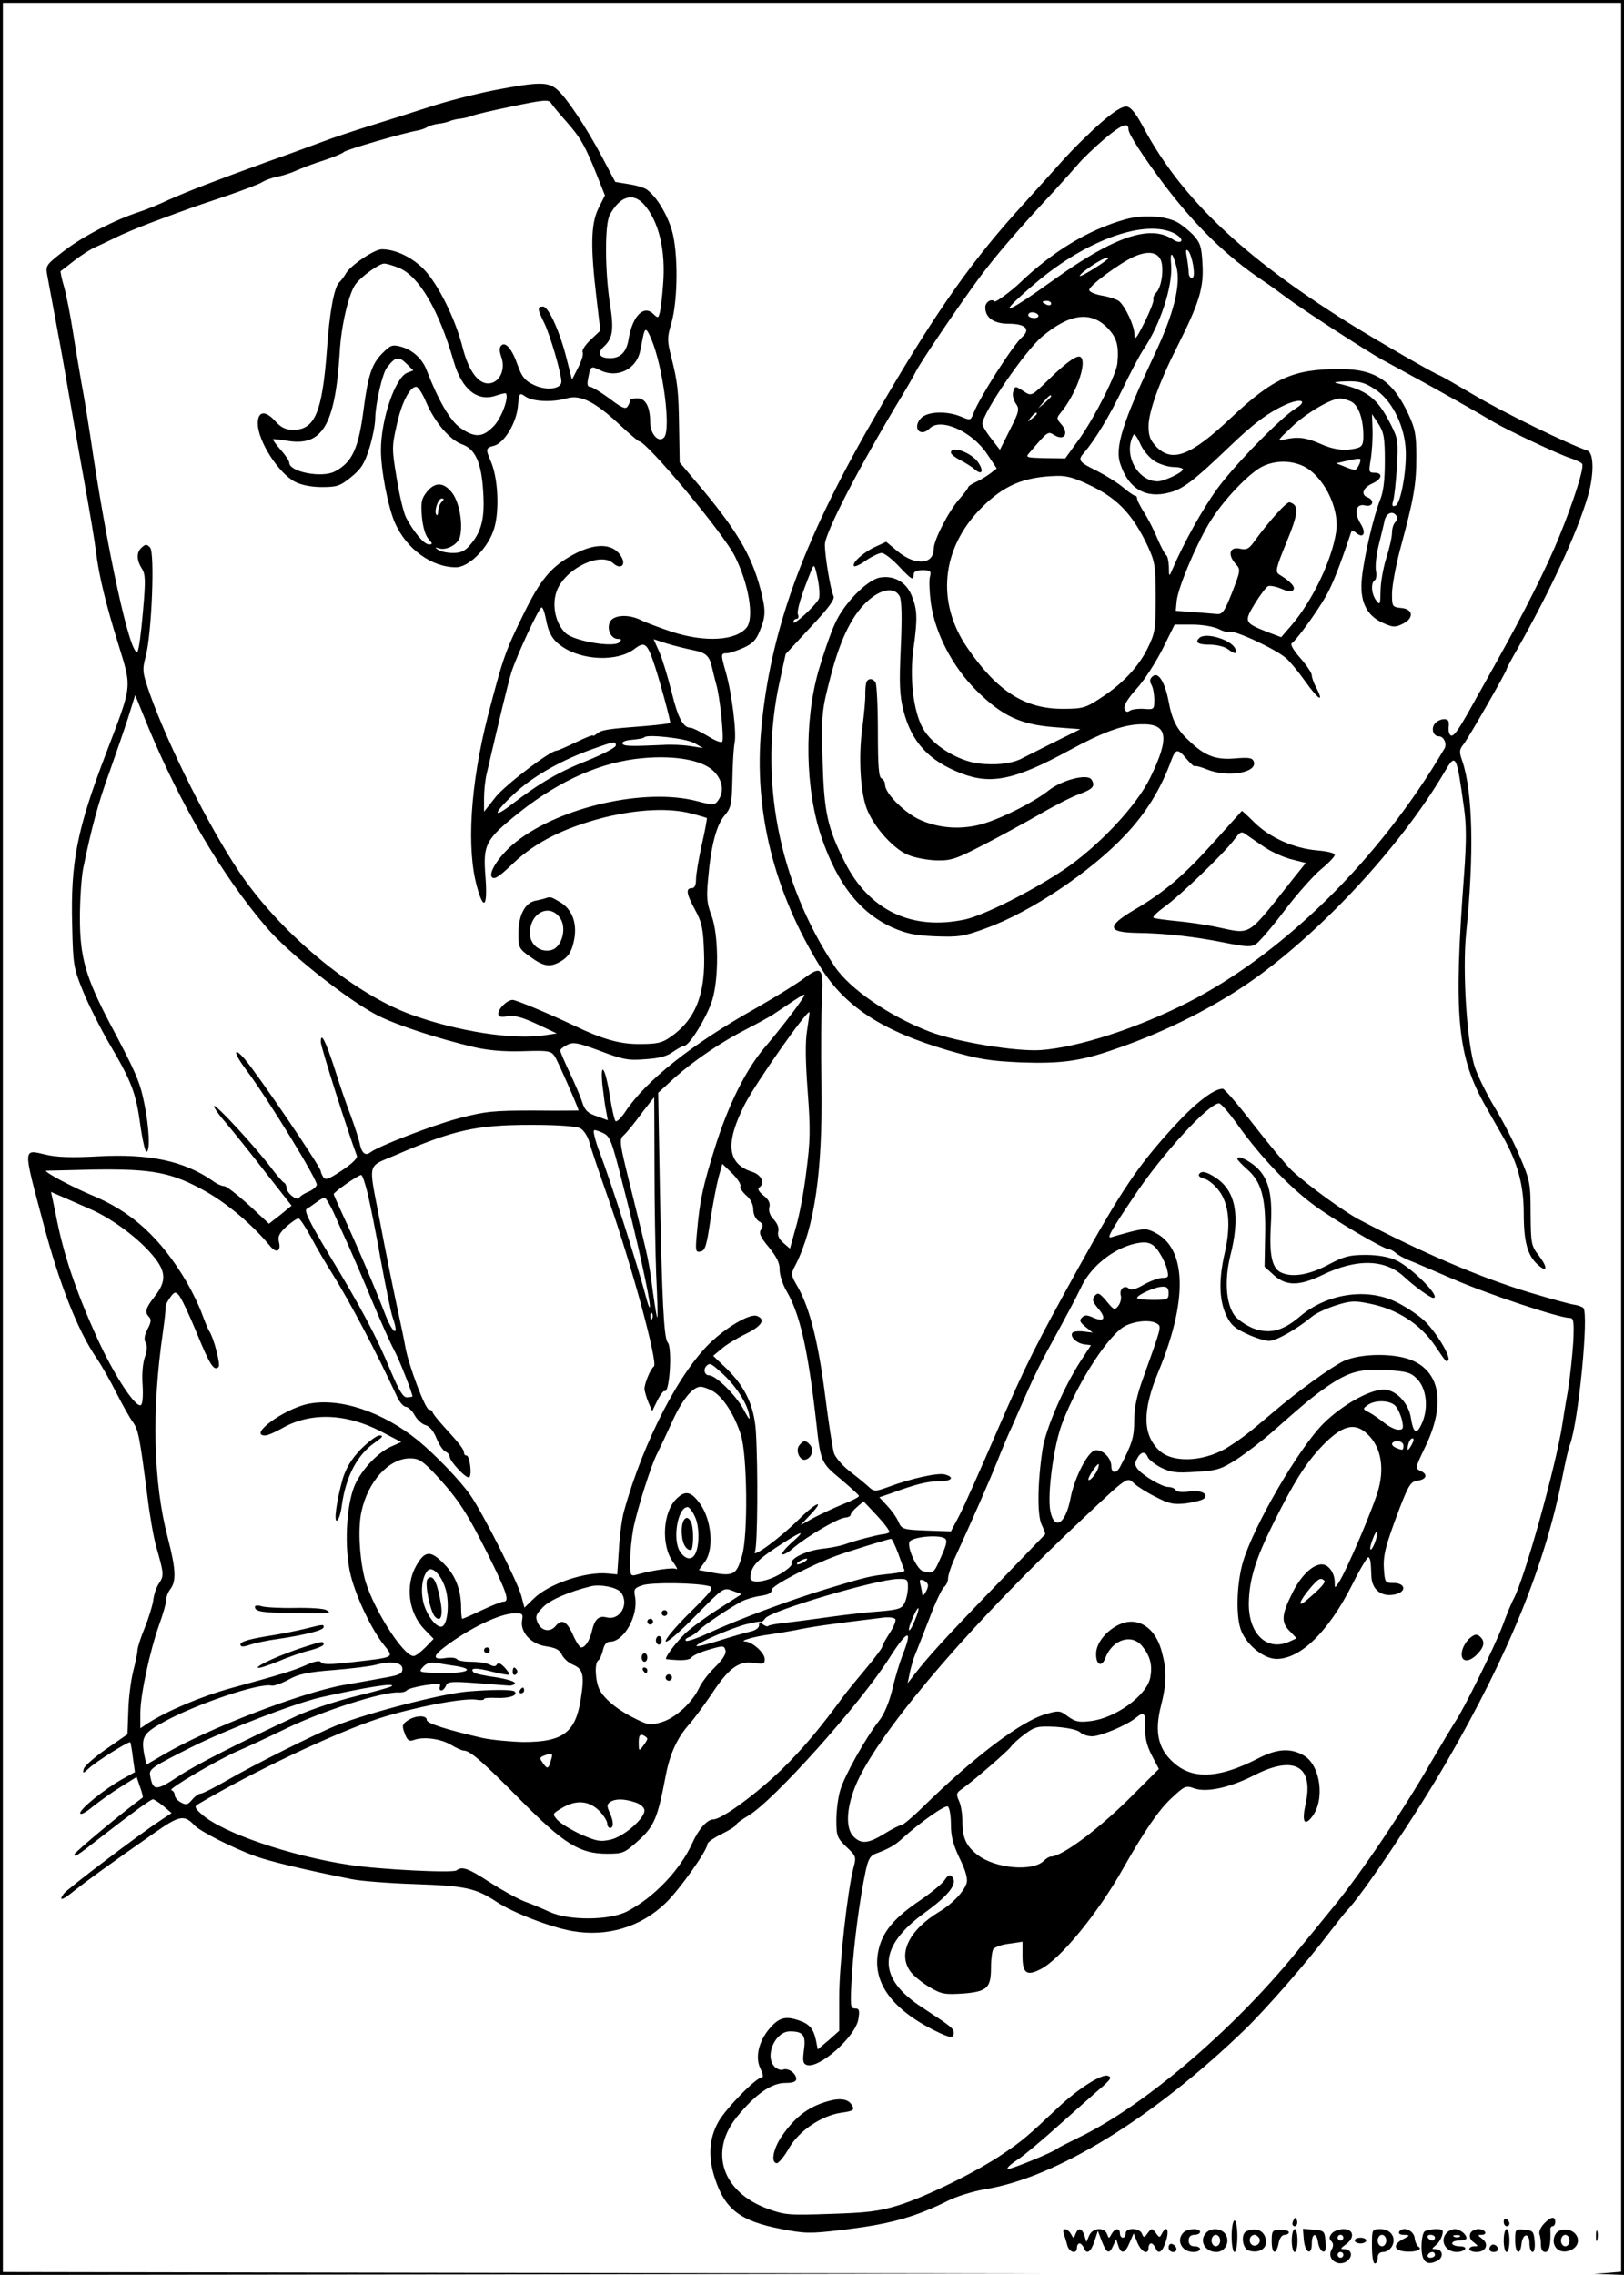 <?xml version="1.0" standalone="no"?>
<!DOCTYPE svg PUBLIC "-//W3C//DTD SVG 20010904//EN"
 "http://www.w3.org/TR/2001/REC-SVG-20010904/DTD/svg10.dtd">
<svg version="1.0" xmlns="http://www.w3.org/2000/svg"
 width="567pt" height="794pt" viewBox="0 0 567 794"
 preserveAspectRatio="xMidYMid meet">

<g transform="translate(0,794) scale(0.1,-0.1)"
fill="#000000" stroke="none">
<path d="M0 3970 l0 -3970 1833 2 1832 3 -1827 2 -1828 3 0 3960 0 3960 2825
0 2825 0 0 -3959 0 -3960 -47 -4 -48 -3 53 -2 52 -2 0 3970 0 3970 -2835 0
-2835 0 0 -3970z"/>
<path d="M1725 7625 c-66 -13 -167 -39 -225 -58 -58 -19 -150 -48 -205 -65
-55 -17 -131 -42 -170 -57 -38 -14 -124 -46 -190 -69 -190 -69 -275 -102 -345
-133 -36 -17 -83 -36 -105 -43 -85 -28 -192 -83 -258 -133 -63 -48 -68 -54
-63 -82 3 -16 14 -77 25 -135 11 -58 32 -172 46 -255 14 -82 41 -235 60 -340
19 -104 37 -212 40 -240 10 -82 34 -182 78 -323 48 -157 50 -138 -43 -382
-101 -264 -124 -379 -118 -600 3 -138 5 -149 38 -230 19 -47 61 -130 93 -185
76 -129 92 -170 107 -282 7 -51 17 -93 21 -93 14 0 10 84 -7 168 -16 78 -28
106 -123 285 -81 155 -102 226 -102 362 0 63 5 140 11 172 29 142 53 231 91
335 22 62 52 149 66 192 l25 80 47 -115 c112 -269 257 -515 409 -693 76 -91
288 -258 392 -311 66 -33 205 -79 336 -110 48 -11 103 -16 169 -14 90 3 99 1
112 -18 10 -15 83 -181 83 -189 0 0 -71 -1 -157 0 -141 0 -169 -3 -261 -27
-94 -25 -280 -97 -309 -119 -18 -14 -31 -2 -38 35 -4 17 -18 59 -30 92 -13 33
-38 105 -55 160 -33 102 -50 136 -50 98 0 -17 96 -318 126 -397 3 -8 -16 -27
-52 -51 -45 -30 -58 -35 -65 -24 -5 8 -9 17 -9 21 0 15 -224 344 -266 392 -41
47 -39 21 4 -36 79 -105 253 -390 248 -404 -3 -8 -16 -18 -30 -24 -13 -5 -27
-14 -31 -20 -8 -13 -45 16 -45 36 0 7 -4 14 -8 16 -5 2 -26 26 -46 53 -55 72
-186 215 -198 215 -5 0 12 -26 39 -57 27 -32 90 -110 140 -175 l91 -116 -39
-32 -40 -31 -70 65 c-40 36 -78 66 -86 66 -8 0 -27 8 -41 19 -100 69 -220 95
-401 85 -91 -5 -144 -3 -181 6 -81 19 -80 28 -10 -235 57 -217 122 -381 189
-478 17 -25 47 -78 67 -118 21 -41 46 -86 57 -101 20 -28 24 -47 52 -263 8
-66 22 -145 31 -175 26 -92 27 -99 10 -125 -10 -14 -19 -41 -21 -61 -3 -19
-16 -62 -30 -96 -14 -34 -25 -69 -25 -78 0 -9 -7 -42 -15 -73 -8 -32 -16 -94
-17 -138 l-3 -82 -75 -52 c-41 -29 -77 -60 -78 -70 -4 -16 -1 -15 18 3 26 24
140 96 145 91 1 -2 6 -26 9 -54 l7 -50 -43 -24 c-63 -35 -148 -104 -148 -119
0 -8 18 1 42 21 24 19 68 51 99 70 l56 35 12 -35 c7 -19 11 -36 9 -37 -65 -47
-238 -191 -238 -198 0 -11 7 -7 95 62 111 86 170 129 179 130 4 0 21 -11 37
-24 l28 -24 -42 -28 c-72 -47 -321 -236 -334 -253 -21 -29 -5 -24 39 12 42 33
106 80 276 199 88 62 105 65 140 28 20 -22 137 -81 215 -109 46 -17 175 -48
336 -80 29 -6 128 -14 220 -17 176 -6 212 -14 285 -62 57 -38 189 -89 265
-102 121 -21 238 14 325 98 48 46 146 184 146 206 0 6 23 22 50 35 28 14 50
28 50 32 0 4 19 18 43 32 90 54 388 387 492 550 64 101 84 105 46 10 -10 -26
-27 -81 -36 -121 -11 -45 -29 -87 -46 -108 -45 -57 -120 -190 -135 -241 -8
-25 -14 -73 -14 -106 0 -55 3 -62 35 -93 34 -32 35 -35 25 -72 -21 -80 -50
-339 -50 -452 l0 -118 -37 -33 -38 -32 -6 31 c-9 42 -23 59 -65 72 -43 14 -66
7 -98 -31 -38 -45 -50 -101 -31 -139 8 -16 11 -30 6 -30 -20 0 -124 -106 -152
-154 -34 -60 -38 -125 -12 -202 35 -106 89 -146 227 -173 85 -17 105 -17 207
-5 171 20 257 43 375 101 32 17 92 35 133 42 247 40 586 247 907 557 74 72
216 234 297 341 26 34 53 68 60 75 55 57 243 337 349 521 217 376 343 687 404
997 9 46 20 95 25 107 30 79 67 458 47 478 -4 4 -18 9 -30 11 -13 1 -84 21
-158 43 -175 53 -377 140 -596 255 -54 29 -178 119 -233 170 -18 17 -78 88
-133 159 -54 70 -103 127 -109 127 -31 0 -96 -50 -171 -132 -126 -138 -181
-220 -330 -488 -155 -280 -186 -342 -287 -575 -57 -132 -116 -265 -132 -295
l-29 -55 -86 3 c-81 3 -86 5 -97 30 -6 15 -24 40 -39 56 l-28 30 38 13 c87 32
129 43 170 43 45 0 57 14 20 24 -25 6 -117 -14 -197 -44 -48 -17 -49 -17 -72
4 -13 12 -43 36 -65 53 -23 18 -46 45 -52 60 -5 16 -19 106 -31 201 -24 187
-53 303 -94 377 -27 47 -27 47 -8 83 65 131 93 323 89 622 -2 124 -1 262 2
307 6 105 -2 114 -62 69 -25 -19 -101 -66 -169 -105 -223 -125 -383 -252 -455
-360 -15 -23 -31 -38 -35 -34 -4 4 -13 44 -20 88 -15 97 -34 127 -26 40 4 -33
9 -75 13 -92 l6 -33 -38 14 c-31 10 -42 20 -51 48 -6 20 -26 66 -44 104 -18
38 -33 73 -33 77 -1 4 10 13 24 20 21 11 37 8 115 -21 79 -30 98 -34 158 -29
49 3 77 11 97 26 16 11 34 21 39 21 18 0 80 102 98 160 23 77 22 228 -3 295
-16 41 -18 64 -12 125 10 118 29 189 57 223 24 28 26 40 28 126 1 53 4 111 8
129 7 37 -10 173 -31 246 -18 63 -18 66 4 66 9 0 35 9 58 19 31 14 45 28 57
60 21 51 21 71 2 145 -32 121 -85 210 -227 377 l-55 65 -2 119 c-2 132 -5 161
-28 251 -14 56 -14 66 1 116 23 80 24 247 2 323 -17 57 -52 116 -86 142 -8 7
-37 16 -64 20 l-48 8 -45 85 c-57 108 -129 215 -161 240 -31 25 -66 24 -217
-5z m252 -109 c49 -55 67 -86 108 -190 l27 -68 -23 -46 c-26 -54 -28 -132 -6
-316 l13 -110 -34 -32 c-19 -18 -31 -37 -28 -43 4 -6 -3 -30 -15 -53 l-22 -43
-18 70 c-23 95 -64 185 -83 185 -21 0 -20 -8 4 -57 21 -43 60 -177 60 -205 0
-26 -53 -33 -97 -11 -30 14 -41 28 -55 67 -20 58 -43 85 -58 70 -7 -7 -7 -20
1 -42 14 -42 -6 -86 -42 -90 -38 -4 -72 42 -93 122 -25 102 -88 228 -138 278
-41 41 -98 68 -145 68 -26 0 -110 -57 -125 -84 -6 -11 -17 -25 -23 -31 -18
-15 -35 -106 -44 -241 -16 -212 -42 -274 -116 -274 -28 0 -43 7 -65 31 -34 38
-60 34 -60 -9 0 -61 73 -175 131 -204 21 -11 57 -18 93 -18 53 0 64 4 102 35
36 29 47 48 64 102 11 36 20 82 20 102 1 52 25 158 41 178 30 39 41 41 71 11
l21 -21 -21 -8 c-42 -16 -92 -163 -92 -270 0 -70 25 -200 49 -254 40 -91 128
-155 213 -155 46 0 115 70 134 138 18 62 13 172 -12 231 -19 44 -18 48 10 55
36 9 78 78 84 136 5 50 5 51 28 35 27 -17 93 -20 144 -5 46 13 97 -12 181 -90
35 -33 67 -60 70 -60 26 0 293 -319 334 -400 49 -97 69 -216 42 -250 -37 -46
-143 -53 -259 -16 -42 14 -90 32 -107 40 -43 23 -98 21 -111 -4 -13 -25 3 -60
27 -60 13 0 14 -3 5 -12 -19 -19 -157 4 -187 32 -35 33 -49 96 -32 145 27 78
152 141 198 99 26 -24 47 -6 27 25 -30 48 -97 47 -181 -3 -66 -39 -102 -83
-157 -195 -67 -136 -73 -155 -127 -361 -61 -239 -75 -464 -37 -597 23 -84 37
-67 29 36 -9 115 -1 130 120 227 142 112 288 176 431 188 111 10 205 -7 244
-44 33 -31 40 -73 17 -104 -12 -17 -17 -17 -74 -2 -180 47 -477 -20 -631 -142
-57 -45 -99 -109 -84 -124 9 -9 27 4 74 49 78 74 178 124 318 160 119 29 229
34 306 13 27 -7 50 -14 52 -15 1 -1 -6 -43 -18 -94 -11 -50 -20 -104 -20 -121
0 -20 -5 -30 -15 -30 -22 0 -18 -21 12 -76 23 -42 28 -63 31 -146 6 -147 -29
-237 -118 -298 -28 -20 -47 -24 -105 -24 -70 -1 -132 17 -230 64 -81 39 -203
90 -215 90 -19 0 -50 -30 -50 -48 0 -11 8 -13 33 -9 24 4 51 -4 101 -27 l70
-33 -40 -6 c-109 -18 -308 13 -472 73 -204 76 -456 286 -599 500 -106 159
-244 435 -309 616 -27 78 -28 84 -15 134 21 81 32 361 15 379 -11 12 -16 12
-28 1 -20 -16 -20 -44 -1 -74 13 -20 14 -41 4 -152 -6 -71 -14 -133 -19 -138
-24 -24 -107 356 -165 754 -9 58 -22 139 -30 180 -7 41 -21 122 -30 180 -9 58
-23 129 -31 158 -9 30 -14 55 -12 56 2 1 23 17 48 37 25 19 56 39 70 45 14 6
45 21 70 33 25 13 81 36 125 53 44 16 96 36 117 43 20 8 85 30 145 50 59 20
117 42 128 49 11 7 35 16 53 19 19 4 48 13 65 21 18 8 61 25 97 36 36 12 67
25 70 29 5 8 217 69 256 75 11 2 27 7 35 12 8 5 25 10 39 12 14 1 32 6 40 9 8
4 26 8 39 9 13 2 31 6 40 10 9 4 72 19 141 33 109 23 126 24 134 11 5 -8 29
-37 53 -64z m270 -288 c53 -59 78 -161 68 -282 -3 -44 -9 -89 -12 -99 -5 -18
-6 -18 -24 -1 -33 30 -71 -11 -84 -88 -7 -46 -28 -68 -65 -68 -38 0 -47 17
-21 41 31 29 35 60 20 152 -17 113 -18 275 0 307 35 65 80 79 118 38z m-854
-223 c70 -29 139 -146 191 -326 28 -98 83 -142 147 -120 18 6 34 10 35 8 12
-12 -14 -84 -41 -113 -39 -41 -66 -43 -117 -8 -36 25 -77 95 -118 201 -15 40
-48 71 -90 83 -30 8 -36 6 -65 -23 -37 -37 -50 -78 -65 -192 -18 -141 -40
-189 -102 -221 -45 -23 -158 -1 -158 31 0 6 -13 26 -30 45 -16 18 -28 35 -27
37 2 1 23 -1 48 -5 124 -22 169 53 185 307 5 96 33 212 57 241 22 28 82 70 98
70 9 0 32 -7 52 -15z m882 -251 c40 -97 68 -311 44 -340 -18 -22 -49 10 -49
52 0 54 -16 84 -45 84 -14 0 -25 -3 -25 -7 0 -5 -4 -14 -9 -22 -7 -10 -20 -5
-63 28 -30 22 -61 41 -68 41 -9 0 -11 9 -6 32 8 41 9 42 43 25 58 -28 125 4
138 68 3 14 7 36 10 50 7 33 12 32 30 -11z m-787 -218 c30 -70 83 -132 126
-147 46 -17 67 -64 73 -165 6 -91 -5 -138 -44 -184 -19 -23 -33 -30 -61 -30
-21 0 -44 5 -52 11 -13 9 -12 10 3 5 26 -8 67 14 73 41 11 44 -2 118 -26 151
-30 40 -61 41 -90 5 -19 -24 -21 -37 -17 -86 3 -35 12 -66 23 -78 15 -17 15
-19 1 -19 -17 0 -54 45 -80 95 -8 17 -23 78 -32 136 -17 101 -17 111 0 185 17
79 46 134 68 134 7 0 23 -25 35 -54z m54 -348 c-7 -7 -12 -21 -12 -32 0 -10
-3 -17 -6 -13 -10 10 5 57 18 57 9 0 9 -3 0 -12z m363 -404 c10 -54 23 -77 58
-101 71 -49 194 -53 252 -8 37 28 45 21 73 -65 19 -59 52 -181 52 -193 0 -2
-39 -7 -87 -11 -131 -10 -152 -13 -168 -26 -8 -7 -15 -10 -15 -7 0 3 -27 -8
-60 -24 -33 -16 -63 -29 -67 -29 -22 0 -178 -119 -212 -161 l-41 -52 0 47 c0
26 4 66 10 89 46 197 73 310 86 352 19 59 96 225 105 225 4 0 10 -16 14 -36z
m514 -113 c46 -9 58 -20 67 -61 3 -14 10 -41 15 -60 12 -39 27 -182 21 -198
-2 -6 -24 2 -51 19 -27 16 -54 29 -60 29 -26 0 -44 34 -66 124 -13 52 -32 115
-43 140 l-20 45 46 -15 c26 -8 67 -18 91 -23z m6 -325 l30 -17 -45 7 c-25 4
-67 6 -95 4 -113 -5 -138 -5 -142 5 -2 6 13 12 34 13 20 2 40 5 43 9 11 11
146 -4 175 -21z m-275 -8 c0 -7 -44 -30 -98 -52 -101 -40 -167 -78 -266 -154
-74 -57 -60 -25 21 48 62 55 158 109 263 146 76 27 80 28 80 12z m644 -895
c-16 -25 -78 -105 -126 -161 -66 -79 -127 -202 -173 -351 -40 -128 -52 -182
-61 -285 -7 -73 -6 -78 12 -74 16 3 21 20 34 108 9 58 22 126 29 152 l13 46
35 -34 c19 -19 31 -39 28 -44 -3 -5 6 -19 20 -32 16 -13 25 -32 25 -50 0 -16
8 -33 19 -40 15 -9 17 -15 8 -29 -8 -13 -3 -26 28 -63 27 -33 38 -56 37 -78 0
-17 10 -50 24 -74 47 -80 75 -204 104 -459 15 -138 17 -141 86 -198 34 -29 63
-55 63 -58 1 -4 -25 -17 -56 -29 -32 -13 -78 -35 -103 -48 l-45 -25 34 36 c54
57 20 44 -40 -16 -70 -69 -167 -139 -153 -112 9 20 11 291 3 420 -6 88 -37
154 -101 217 l-48 46 30 25 c16 14 54 37 85 52 55 27 69 50 38 62 -22 9 -94
-31 -153 -84 -113 -101 -243 -351 -311 -596 -7 -23 -15 -82 -18 -132 l-6 -90
-32 3 c-78 8 -208 -36 -260 -88 l-32 -31 -11 42 c-14 50 -134 288 -178 351
-36 51 -119 138 -182 190 -124 101 -274 151 -385 128 -85 -18 -210 -110 -149
-110 8 0 34 11 57 24 99 58 225 54 349 -11 l69 -36 -29 -13 c-50 -20 -108 -81
-133 -137 -31 -71 -38 -224 -14 -317 19 -75 73 -189 116 -242 35 -44 39 -42
-109 -59 -76 -9 -106 -9 -111 -1 -4 7 -19 5 -49 -8 -45 -20 -86 -33 -262 -81
-106 -29 -226 -80 -293 -123 l-27 -18 0 53 c0 63 33 216 66 309 13 36 24 74
24 85 0 11 7 29 15 39 21 28 19 70 -9 178 -51 194 -57 446 -17 720 6 42 10 80
9 85 -2 4 5 19 15 33 15 21 19 23 31 10 8 -8 36 -67 62 -130 46 -113 61 -137
77 -121 8 8 -17 103 -33 126 -4 6 -15 33 -25 60 -10 28 -34 77 -53 110 -92
156 -193 247 -335 305 -64 27 -157 76 -157 84 0 0 75 2 166 4 208 3 273 -10
390 -75 77 -43 165 -117 227 -192 22 -27 39 -18 31 14 -5 19 1 31 27 55 19 16
37 29 42 27 5 -1 25 -32 44 -67 19 -36 52 -92 73 -125 62 -99 154 -274 225
-427 9 -21 24 -38 32 -38 7 0 22 -13 31 -30 9 -16 26 -31 38 -34 14 -4 28 -21
38 -46 9 -22 23 -43 31 -46 8 -4 15 -11 15 -18 0 -16 58 -78 68 -72 11 6 2 76
-9 76 -5 0 -9 4 -9 10 0 11 -16 32 -72 93 -21 23 -38 45 -38 49 0 4 -6 8 -12
8 -13 0 -72 156 -83 220 -3 19 -17 85 -30 145 -13 61 -40 193 -59 295 -40 209
-46 185 54 228 203 88 282 106 475 106 94 0 158 -5 171 -12 12 -6 26 -28 32
-49 5 -21 35 -108 65 -194 83 -236 175 -577 160 -588 -12 -9 -33 -59 -33 -79
1 -9 7 -30 14 -47 l13 -30 18 37 c10 20 22 35 25 33 18 -11 28 152 11 170 -13
14 -20 149 -27 531 l-6 340 58 53 c70 62 165 126 254 171 35 18 75 40 89 49
125 84 121 82 95 44z m24 -98 c-7 -41 -6 -108 2 -215 10 -133 9 -173 -5 -280
-8 -68 -25 -157 -37 -196 l-20 -72 -23 20 c-15 13 -21 27 -18 39 4 12 -3 29
-15 42 -14 14 -19 30 -16 43 4 15 -2 27 -21 42 -15 12 -21 23 -15 27 22 14 10
44 -24 55 -87 28 -95 99 -26 235 37 73 218 331 226 322 1 -1 -3 -29 -8 -62z
m-533 -473 c0 -130 3 -302 6 -382 4 -80 6 -146 4 -148 -2 -2 -8 37 -15 85 -16
120 -13 104 -69 331 -49 197 -51 204 -33 220 10 9 38 43 61 75 24 31 44 57 45
57 0 0 1 -107 1 -238z m2037 141 c80 -112 180 -216 264 -278 71 -53 245 -155
263 -155 5 0 16 -6 23 -12 7 -7 27 -18 43 -25 17 -6 88 -37 160 -68 120 -52
369 -135 406 -135 13 0 15 -12 12 -82 -3 -46 -11 -123 -19 -173 -9 -49 -17
-101 -19 -115 -23 -148 -131 -536 -170 -610 -8 -14 -25 -56 -39 -94 -28 -74
-137 -295 -166 -336 -9 -14 -45 -74 -80 -134 -98 -171 -251 -398 -345 -512
-22 -27 -82 -101 -134 -164 -223 -272 -531 -533 -756 -641 -39 -19 -72 -36
-75 -39 -10 -10 -155 -70 -170 -70 -8 0 4 13 28 29 24 15 93 73 155 129 62 55
128 114 147 130 29 26 32 32 18 37 -20 8 -103 -44 -173 -110 -107 -101 -127
-118 -191 -161 -92 -63 -270 -151 -367 -181 -68 -21 -109 -26 -238 -30 -145
-5 -159 -4 -219 18 -159 58 -206 200 -106 322 63 77 119 117 167 117 26 0 39
4 39 14 0 19 -27 39 -45 33 -8 -4 -21 1 -30 9 -37 37 1 124 53 124 46 0 56
-13 49 -64 -5 -38 -4 -48 9 -53 42 -16 171 98 181 160 5 31 3 37 -12 37 -16 0
-17 9 -11 112 7 113 27 267 48 366 9 44 17 56 37 63 41 15 67 29 92 53 62 56
149 117 158 111 6 -3 11 -31 11 -62 0 -43 8 -72 31 -120 21 -43 28 -70 24 -85
-9 -30 -51 -74 -95 -100 -108 -65 -148 -150 -99 -212 11 -14 41 -38 65 -52 41
-24 52 -26 116 -22 85 7 98 19 98 92 0 28 4 57 8 63 5 7 29 16 55 19 l47 7 0
-51 c0 -59 15 -70 63 -45 69 35 201 196 289 353 74 130 123 202 167 243 47 44
51 46 81 35 44 -15 125 3 211 47 138 70 207 31 177 -103 -13 -60 -4 -77 22
-44 47 58 31 181 -28 215 -46 27 -94 24 -161 -11 -127 -65 -215 -73 -280 -25
-66 50 -83 112 -57 212 19 75 20 120 3 183 -17 68 -58 108 -108 108 -54 0
-120 -59 -122 -109 -2 -41 19 -53 32 -18 25 66 94 87 130 40 27 -34 35 -65 27
-108 -12 -62 -121 -142 -209 -152 -40 -5 -53 -2 -78 16 -28 21 -32 22 -79 8
-86 -25 -251 -150 -429 -325 -35 -34 -68 -62 -74 -62 -5 0 -32 -13 -59 -30
-57 -35 -81 -37 -108 -10 -33 33 -23 122 23 212 99 194 408 551 778 898 158
149 154 146 179 122 11 -10 45 -32 76 -47 46 -24 62 -27 106 -22 28 4 56 11
62 17 17 17 -14 31 -55 24 -22 -3 -40 -1 -44 5 -3 6 -15 11 -26 11 -21 0 -87
38 -107 63 -10 12 -11 21 -2 36 13 25 28 27 37 6 3 -9 24 -25 46 -37 35 -17
53 -20 123 -15 73 4 87 9 141 43 33 22 91 66 128 99 118 104 139 121 192 158
74 50 112 60 205 55 68 -4 83 -8 105 -30 33 -33 41 -99 19 -152 -19 -45 -31
-41 -40 15 -8 53 -53 99 -95 99 -50 0 -147 -55 -211 -119 -87 -88 -242 -355
-280 -481 -23 -78 -26 -195 -6 -243 21 -51 80 -97 123 -97 84 0 181 95 264
259 28 56 54 99 57 96 7 -7 8 -13 10 -67 2 -47 36 -73 82 -63 42 9 38 40 -5
40 -28 0 -30 2 -33 45 -4 51 5 85 55 217 31 80 39 92 61 95 32 4 39 22 12 34
-20 9 -19 11 16 84 69 143 55 254 -39 299 -59 29 -183 29 -245 1 -41 -19 -163
-107 -248 -180 -83 -70 -100 -84 -149 -116 -82 -55 -196 -63 -246 -18 -60 55
-62 139 -4 278 101 244 98 423 -7 481 -33 18 -41 18 -90 6 -29 -8 -59 -16 -67
-19 -19 -7 -5 19 78 142 95 144 260 324 297 325 6 1 36 -34 66 -76z m-2146
-213 c49 -188 94 -396 93 -420 0 -8 -5 1 -10 20 -34 128 -122 403 -166 520 -6
14 -13 37 -17 53 -6 27 -6 27 24 15 30 -13 33 -18 76 -188z m-892 -27 c9 -38
30 -143 46 -234 17 -92 35 -181 41 -197 24 -69 2 -61 -25 8 -40 104 -108 262
-147 345 -18 39 -33 73 -34 77 0 7 84 66 96 67 4 1 14 -29 23 -66z m-969 -53
c70 -30 157 -93 208 -150 58 -64 61 -99 17 -155 -32 -41 -36 -55 -19 -72 8 -8
6 -20 -6 -42 -11 -21 -13 -37 -6 -48 6 -11 4 -29 -4 -52 -7 -21 -10 -62 -7
-97 2 -35 0 -64 -6 -68 -18 -11 -93 103 -152 232 -76 168 -119 294 -146 437
-2 11 -7 32 -10 48 l-6 27 46 -20 c25 -11 66 -29 91 -40z m852 -17 c14 -32 38
-85 53 -118 15 -34 51 -117 79 -185 29 -69 63 -146 77 -172 19 -35 64 -151 64
-162 0 -1 -8 -2 -18 -3 -14 -1 -27 20 -57 90 -48 118 -105 225 -218 411 -69
115 -86 151 -76 157 8 4 23 15 34 23 11 8 24 16 28 16 4 0 20 -26 34 -57z
m2882 -137 c11 -17 23 -43 26 -58 6 -25 4 -28 -16 -28 -13 0 -43 -11 -66 -24
-27 -16 -45 -20 -51 -14 -15 15 -35 -1 -29 -23 3 -10 -1 -26 -8 -36 -13 -17
-16 -16 -42 16 -25 29 -30 31 -41 18 -10 -12 -8 -20 13 -45 29 -34 20 -48 -20
-30 -20 9 -28 9 -38 -1 -9 -9 -7 -16 13 -32 l25 -20 -33 4 c-18 2 -35 0 -38
-5 -9 -14 15 -36 41 -40 l24 -3 -36 -55 c-61 -95 -122 -237 -133 -308 -18
-119 -19 -231 -3 -264 8 -16 13 -31 12 -33 -2 -2 -83 -86 -180 -187 -172 -178
-230 -242 -277 -303 l-23 -30 7 35 c4 19 12 48 19 65 7 16 29 74 50 127 20 53
43 102 51 109 8 6 14 20 14 30 0 10 9 38 19 61 72 157 127 283 153 348 16 41
40 98 53 125 12 28 37 84 55 125 18 41 49 104 69 140 61 111 100 184 115 216
33 73 113 137 191 154 43 9 62 2 84 -34z m31 -140 c0 -21 -4 -23 -55 -23 -30
0 -55 3 -55 7 0 10 63 39 88 39 17 1 22 -5 22 -23z m-1803 -88 c-3 -8 -6 -5
-6 6 -1 11 2 17 5 13 3 -3 4 -12 1 -19z m1763 -18 c16 -10 15 -11 -49 -190
-22 -60 -31 -103 -31 -147 0 -58 -7 -81 -49 -162 -13 -25 -31 -24 -31 2 0 29
-32 60 -57 55 -25 -5 -71 -94 -85 -165 -17 -92 -57 -118 -71 -46 -11 58 12
230 42 307 57 149 167 315 223 340 38 17 87 20 108 6z m-1519 -173 c45 -40 86
-102 94 -142 5 -25 2 -23 -19 16 -27 50 -97 119 -121 119 -15 0 -21 21 -8 33
11 11 16 9 54 -26z m-31 -63 c36 -22 75 -83 97 -153 22 -70 25 -349 4 -420
-21 -72 -29 -75 -129 -55 l-22 4 21 29 c32 43 24 143 -15 200 -32 45 -52 51
-83 21 -49 -45 -56 -164 -13 -222 12 -17 18 -28 11 -24 -10 6 -83 -4 -138 -20
-22 -6 -23 -4 -23 47 0 29 5 80 11 113 13 66 63 226 85 266 7 14 29 60 48 102
36 81 74 128 102 128 9 0 28 -7 44 -16z m2382 -51 c9 -10 19 -33 23 -50 6 -29
4 -33 -13 -33 -11 0 -33 11 -49 24 -15 12 -39 29 -52 36 -24 12 -24 13 -6 26
26 19 79 17 97 -3z m-106 -91 c51 -41 69 -113 48 -195 -15 -61 -114 -292 -141
-332 -13 -19 -13 -19 -13 5 -1 31 -22 60 -45 60 -32 0 -74 -40 -104 -102 -37
-74 -39 -101 -7 -132 l23 -24 -24 -11 c-78 -36 -143 24 -143 131 1 84 23 156
87 284 69 138 107 198 154 251 75 83 121 101 165 65z m164 -42 c-6 -11 -12
-20 -14 -20 -2 0 -2 9 1 20 3 11 9 20 15 20 5 0 4 -9 -2 -20z m-30 -5 c0 -17
-2 -18 -24 -9 -23 9 -20 24 4 24 11 0 20 -7 20 -15z m-3376 -105 c76 -83 106
-128 181 -278 65 -131 75 -162 53 -162 -7 0 -42 -14 -76 -30 -35 -17 -66 -30
-68 -30 -2 0 -4 17 -4 38 0 63 -20 115 -61 155 -46 47 -66 45 -96 -8 -39 -69
-27 -164 29 -222 l32 -33 -29 -30 c-16 -16 -34 -30 -41 -30 -38 0 -152 183
-173 280 -17 75 -21 171 -9 224 22 105 96 186 169 186 32 0 44 -8 93 -60z
m2309 23 c-8 -21 -33 -48 -33 -36 0 10 29 53 35 53 3 0 1 -8 -2 -17z m-728
-221 c-3 -3 -13 -6 -23 -7 -20 -2 -97 -22 -132 -35 -14 -5 -47 -12 -75 -15
-58 -6 -117 -34 -111 -52 3 -6 -16 -23 -41 -37 -48 -28 -103 -35 -103 -13 1
37 19 59 90 106 90 59 110 66 54 17 -21 -19 -36 -37 -33 -41 4 -3 22 7 40 23
47 40 154 103 179 105 11 1 20 5 20 10 0 5 10 17 23 28 l22 19 48 -51 c26 -28
45 -54 42 -57z m-680 57 c17 -32 18 -100 3 -131 -12 -25 -35 -22 -54 7 -27 42
-8 155 27 155 5 0 16 -14 24 -31z m2375 -94 c-6 -15 -13 -26 -15 -23 -3 2 1
19 8 37 6 17 13 28 15 23 1 -5 -2 -22 -8 -37z m-1502 16 c10 -6 8 -20 -12 -64
-26 -59 -27 -60 -63 -51 -23 6 -60 91 -46 105 17 16 101 23 121 10z m-162 -53
c10 -29 20 -55 22 -59 2 -4 -21 -9 -50 -12 -67 -7 -78 -9 -223 -53 -131 -40
-308 -106 -412 -154 -36 -17 -71 -29 -77 -27 -6 3 -2 8 9 13 11 4 27 15 35 24
15 16 105 77 150 101 14 7 43 16 65 19 27 4 40 10 39 21 -1 14 136 86 226 119
38 14 182 59 191 59 3 1 14 -22 25 -51z m-326 -28 c-8 -5 -19 -10 -25 -10 -5
0 -3 5 5 10 8 5 20 10 25 10 6 0 3 -5 -5 -10z m-1251 -109 c10 -50 2 -112 -16
-118 -18 -6 -52 37 -64 81 -11 42 -6 90 13 113 18 22 55 -21 67 -76z m1611 19
c0 -16 -5 -40 -11 -53 -10 -21 -19 -25 -87 -31 -43 -3 -113 -11 -157 -17 -103
-14 -130 -18 -184 -24 -24 -3 -46 -7 -49 -10 -3 -3 -11 0 -19 6 -10 9 -13 8
-13 -4 0 -9 -13 -18 -32 -22 -18 -4 -66 -18 -107 -31 -41 -13 -77 -22 -79 -19
-7 7 123 64 177 77 25 6 47 10 48 7 1 -2 8 3 15 13 21 27 383 134 461 137 35
1 37 -1 37 -29z m70 6 c0 -14 -20 -45 -20 -31 0 6 -3 20 -6 33 -5 18 -3 21 10
16 9 -3 16 -11 16 -18z m1384 17 c6 -6 -19 -32 -67 -72 -27 -22 -20 1 14 42
31 37 40 43 53 30z m-2148 -19 c18 -5 9 -17 -69 -94 -49 -48 -86 -93 -83 -99
4 -6 48 32 104 89 97 99 98 100 129 88 l32 -12 -87 -56 c-48 -31 -98 -69 -112
-83 -38 -39 -73 -87 -63 -88 55 -6 80 -4 88 7 6 7 33 19 62 27 48 14 51 14 56
-3 3 -12 -9 -31 -35 -57 -22 -21 -47 -53 -56 -72 -24 -52 -82 -106 -130 -121
-40 -12 -46 -12 -89 9 -63 30 -111 69 -129 102 -16 31 -19 95 -5 104 5 3 12
19 16 35 4 20 13 30 24 30 50 0 101 92 88 158 -5 25 -2 30 26 39 31 11 190 9
233 -3z m-308 -22 c30 -40 -3 -99 -50 -87 -28 7 -42 -6 -52 -50 -8 -32 -23
-55 -37 -55 -5 0 -18 20 -29 45 -21 47 -39 56 -60 30 -19 -23 -49 -18 -62 10
-10 22 -8 29 17 55 25 26 92 55 170 74 33 7 89 -4 103 -22z m1027 -95 c-8 -21
-17 -37 -20 -37 -5 0 3 27 18 57 17 36 19 20 2 -20z m-1372 -1 c-8 -42 30 -84
83 -92 34 -5 48 -12 56 -30 6 -12 23 -28 38 -34 36 -15 41 -36 28 -118 -18
-119 -62 -152 -200 -152 -45 1 -110 7 -143 14 -126 29 -195 51 -195 63 0 18
-41 16 -67 -2 -19 -13 -20 -19 -10 -45 9 -24 15 -29 32 -23 34 13 95 4 130
-17 18 -11 38 -20 45 -20 21 0 67 -40 198 -173 150 -152 206 -187 301 -187 56
0 61 2 110 46 55 50 67 78 95 225 15 80 41 135 85 184 15 17 48 62 74 100 60
92 96 119 148 111 34 -5 39 -4 39 13 0 22 -43 61 -69 62 -23 1 36 18 84 24 22
3 63 10 90 15 63 13 118 21 307 44 21 3 40 0 44 -5 3 -6 -6 -28 -20 -49 -14
-22 -26 -43 -26 -48 0 -4 -26 -39 -57 -76 -32 -38 -67 -81 -78 -96 -81 -111
-144 -186 -216 -256 -88 -85 -209 -174 -238 -174 -22 0 -52 -34 -74 -83 -42
-93 -133 -189 -227 -238 -61 -32 -204 -33 -271 -2 -24 11 -64 28 -89 37 -25
10 -79 40 -121 67 -75 49 -96 56 -115 41 -11 -10 -271 3 -373 19 -207 31 -444
112 -516 176 -24 21 -27 28 -15 35 190 113 479 250 635 301 119 38 290 71 336
65 16 -3 29 -2 29 2 0 4 19 5 43 4 45 -2 77 9 64 22 -7 8 -86 7 -167 0 -94 -9
-348 -75 -455 -118 -74 -30 -288 -137 -381 -191 -45 -26 -87 -47 -93 -47 -7 0
-21 -10 -30 -21 -15 -18 -21 -20 -39 -10 -12 6 -22 18 -22 26 0 7 -5 15 -12
17 -12 4 158 104 233 137 24 10 102 46 172 80 124 60 331 126 387 124 14 -1
27 3 30 7 3 5 32 13 63 18 47 7 57 7 53 -4 -3 -8 -1 -14 5 -14 5 0 12 7 16 16
5 15 18 16 102 10 53 -4 105 -8 116 -9 11 -1 21 3 23 8 1 6 -29 15 -67 21 -39
5 -74 13 -77 17 -16 16 8 17 62 3 32 -8 60 -13 62 -11 2 2 -5 13 -16 25 -13
14 -22 18 -27 11 -4 -8 -12 -8 -25 -1 -10 5 -39 10 -64 10 -25 0 -47 4 -51 9
-3 5 -21 7 -40 4 -44 -7 -45 7 -2 39 84 64 193 117 243 117 28 1 31 -2 27 -23z
m-418 -171 c0 -17 -11 -22 -70 -32 -38 -7 -99 -18 -135 -24 -150 -27 -475
-152 -629 -243 l-60 -35 -7 33 c-12 64 -4 77 71 118 114 62 331 135 373 125 9
-2 36 8 60 21 34 19 65 26 155 33 62 5 128 13 147 18 57 15 95 9 95 -14z m188
10 c67 -11 39 -25 -48 -24 -83 2 -85 2 -69 20 12 14 26 18 48 15 17 -3 48 -8
69 -11z m-225 -70 c-2 -3 -60 -19 -129 -36 -68 -17 -158 -47 -199 -66 -206
-96 -361 -175 -416 -212 -80 -53 -90 -53 -100 3 -4 22 9 30 148 100 123 61
357 151 448 172 152 34 261 52 248 39z m2630 -144 c-1 -35 6 -64 23 -97 l25
-48 -86 -86 c-117 -119 -251 -220 -292 -220 -5 0 -16 -7 -24 -15 -39 -38 -169
-27 -231 21 -40 31 -53 59 -53 119 0 24 -5 56 -12 70 -10 22 -9 28 9 40 40 28
158 130 172 148 7 10 30 31 51 46 34 25 44 27 106 24 41 -3 75 -10 85 -19 8
-8 27 -14 42 -14 29 0 120 38 152 64 30 24 34 20 33 -33z m-1738 -40 c0 -3 -7
-15 -15 -25 -14 -19 -15 -18 -15 12 0 24 4 30 15 26 8 -4 15 -9 15 -13z m-336
-73 c-9 -33 -13 -34 -28 -12 -13 17 -12 20 2 26 29 11 34 9 26 -14z m295 -149
c18 -6 31 -18 31 -28 0 -29 -73 -92 -119 -102 -36 -8 -49 -5 -104 19 -34 16
-70 38 -81 50 -18 21 -18 21 15 41 49 30 94 27 130 -8 16 -16 29 -37 29 -45 0
-9 5 -16 10 -16 13 0 13 23 -2 55 -10 22 -9 28 3 36 19 12 49 11 88 -2z"/>
<path d="M1905 4805 c-5 -2 -22 -6 -37 -9 -36 -8 -58 -52 -58 -115 0 -48 2
-53 42 -81 44 -32 67 -37 101 -18 32 17 45 38 53 86 8 54 -10 99 -50 123 -32
19 -34 20 -51 14z m51 -70 c24 -36 5 -102 -31 -111 -39 -10 -75 19 -75 59 0
72 70 106 106 52z"/>
<path d="M1260 2882 c-32 -33 -51 -64 -63 -102 -21 -73 -33 -155 -20 -147 6 4
13 26 16 50 14 104 55 181 117 223 26 18 30 24 15 24 -10 0 -39 -22 -65 -48z"/>
<path d="M2791 2896 c-16 -19 3 -58 23 -50 21 8 28 34 15 50 -15 18 -24 18
-38 0z"/>
<path d="M890 2332 c0 -17 25 -21 137 -22 134 -1 131 -2 113 10 -8 6 -58 9
-110 8 -52 -1 -105 2 -117 6 -13 4 -23 3 -23 -2z"/>
<path d="M1060 2254 c-30 -7 -89 -19 -130 -25 -72 -12 -100 -22 -88 -34 3 -3
17 -1 32 5 15 5 60 15 99 20 93 14 157 30 157 41 0 10 2 11 -70 -7z"/>
<path d="M1060 2191 c-77 -25 -160 -62 -160 -71 0 -5 30 5 68 20 37 16 88 34
115 40 26 7 47 16 47 21 0 12 -5 11 -70 -10z"/>
<path d="M4320 3895 c0 -3 15 -19 34 -36 51 -44 66 -102 63 -232 l-2 -108 33
-30 c43 -38 88 -38 169 1 119 58 219 56 286 -7 34 -32 91 -73 101 -73 30 0
-75 106 -129 131 -26 12 -63 19 -107 19 -57 0 -76 -5 -132 -35 -68 -36 -128
-45 -166 -25 -29 16 -39 61 -33 164 7 114 -10 172 -61 211 -31 23 -56 32 -56
20z"/>
<path d="M4186 3841 c-3 -5 5 -12 19 -15 13 -3 36 -22 51 -42 35 -46 42 -122
20 -217 -21 -91 -20 -162 4 -215 16 -35 29 -47 72 -67 29 -14 65 -25 79 -25
24 0 94 39 150 85 14 12 52 29 83 39 50 16 66 17 118 6 96 -19 177 -71 229
-148 40 -59 38 -56 45 -50 12 12 -47 107 -88 143 -24 21 -68 49 -98 63 -103
48 -240 26 -333 -54 -59 -50 -105 -61 -162 -40 -24 10 -54 30 -65 45 -30 42
-35 123 -15 206 36 140 20 226 -48 273 -36 24 -53 27 -61 13z"/>
<path d="M5132 2223 c-12 -10 -24 -30 -27 -44 -9 -38 19 -46 51 -14 27 27 30
47 10 64 -10 9 -18 7 -34 -6z"/>
<path d="M3298 1378 c-9 -13 -48 -45 -86 -71 -85 -57 -126 -104 -142 -162 -31
-112 33 -210 187 -289 60 -30 73 -32 73 -11 0 15 -9 22 -108 87 -162 104 -159
213 9 334 84 61 115 102 92 125 -7 7 -15 3 -25 -13z"/>
<path d="M2905 610 c-76 -18 -126 -54 -175 -125 -31 -45 -40 -95 -17 -95 6 1
26 24 42 53 35 60 111 112 181 123 45 6 50 10 36 30 -11 16 -34 21 -67 14z"/>
<path d="M2380 2597 c0 -40 13 -67 32 -67 9 0 11 71 2 94 -13 34 -34 17 -34
-27z"/>
<path d="M1493 2429 c-12 -12 9 -115 26 -132 22 -22 29 7 17 65 -13 64 -26 84
-43 67z"/>
<path d="M2310 2310 c0 -5 5 -10 10 -10 6 0 10 5 10 10 0 6 -4 10 -10 10 -5 0
-10 -4 -10 -10z"/>
<path d="M2260 2280 c0 -5 5 -10 10 -10 6 0 10 5 10 10 0 6 -4 10 -10 10 -5 0
-10 -4 -10 -10z"/>
<path d="M2290 2215 c0 -8 5 -15 10 -15 6 0 10 7 10 15 0 8 -4 15 -10 15 -5 0
-10 -7 -10 -15z"/>
<path d="M2240 2155 c0 -8 5 -15 10 -15 6 0 10 7 10 15 0 8 -4 15 -10 15 -5 0
-10 -7 -10 -15z"/>
<path d="M2245 2110 c3 -5 8 -10 11 -10 2 0 4 5 4 10 0 6 -5 10 -11 10 -5 0
-7 -4 -4 -10z"/>
<path d="M2326 2091 c-4 -5 -2 -12 3 -15 5 -4 12 -2 15 3 4 5 2 12 -3 15 -5 4
-12 2 -15 -3z"/>
<path d="M1690 2180 c0 -5 5 -10 10 -10 6 0 10 5 10 10 0 6 -4 10 -10 10 -5 0
-10 -4 -10 -10z"/>
<path d="M1790 2104 c0 -8 5 -12 10 -9 6 4 8 11 5 16 -9 14 -15 11 -15 -7z"/>
<path d="M1815 2040 c-3 -5 -1 -10 4 -10 6 0 11 5 11 10 0 6 -2 10 -4 10 -3 0
-8 -4 -11 -10z"/>
<path d="M3844 7512 c-38 -33 -101 -95 -139 -138 -39 -43 -112 -125 -163 -181
-168 -188 -296 -374 -500 -729 -242 -421 -352 -728 -384 -1066 -27 -287 44
-572 208 -836 86 -137 216 -221 444 -288 107 -31 144 -37 253 -42 139 -5 208
4 323 44 166 56 327 135 464 227 249 169 537 477 693 742 40 68 42 64 68 -122
9 -62 9 -118 1 -230 -38 -502 -25 -640 77 -818 19 -33 44 -78 57 -100 52 -91
74 -170 74 -269 0 -100 13 -148 49 -180 33 -30 36 -11 5 30 -28 36 -29 42 -30
148 0 105 -2 116 -38 200 -20 49 -60 126 -87 170 -27 45 -58 107 -69 139 -28
80 -45 336 -31 472 28 272 23 489 -13 597 -12 34 -12 41 5 62 17 22 149 252
149 260 0 3 17 35 39 73 117 208 207 402 245 532 22 75 21 150 -1 158 -70 24
-289 131 -391 191 -68 40 -124 72 -126 72 -8 0 -215 119 -321 185 -365 229
-578 431 -710 675 -28 53 -46 76 -61 78 -15 2 -44 -16 -90 -56z m96 -24 c0
-16 54 -99 125 -193 109 -144 220 -252 345 -335 21 -14 57 -40 81 -58 51 -39
275 -184 334 -217 22 -12 72 -39 110 -60 76 -41 232 -129 280 -158 47 -28 227
-113 268 -126 20 -7 39 -16 41 -20 8 -12 -31 -134 -81 -256 -42 -104 -124
-267 -218 -435 -23 -41 -54 -97 -70 -125 -60 -109 -78 -136 -89 -132 -6 2 -10
16 -8 31 2 20 -2 26 -16 26 -11 0 -25 -7 -32 -15 -15 -18 -6 -45 14 -45 17 0
29 -27 19 -43 -226 -385 -562 -716 -898 -887 -178 -90 -379 -155 -510 -165
-87 -6 -294 28 -389 64 -141 54 -279 149 -332 228 -196 295 -266 658 -192 994
l21 96 87 94 c64 68 86 98 80 109 -10 20 -30 138 -30 179 0 41 121 275 273
526 17 28 37 63 45 79 20 38 145 223 223 329 57 76 125 156 259 300 30 33 68
75 85 95 16 19 58 59 93 89 59 49 82 58 82 31z m-1081 -1638 c-12 -24 -89 -95
-89 -82 0 7 5 12 11 12 6 0 9 7 5 15 -5 13 11 67 47 155 9 23 11 21 22 -30 6
-30 8 -62 4 -70z"/>
<path d="M3931 7175 c-130 -36 -255 -112 -371 -223 -28 -27 -84 -68 -87 -64
-12 11 -33 -2 -33 -21 0 -36 30 -57 82 -57 58 0 77 -19 47 -46 -32 -28 -149
-211 -170 -266 -10 -26 -11 -26 -44 -12 -51 21 -118 18 -140 -6 -31 -34 -1
-68 31 -35 38 38 147 -10 200 -89 l34 -51 -22 -17 c-13 -10 -35 -23 -50 -30
-16 -7 -28 -16 -28 -19 0 -3 -14 -22 -30 -40 -37 -41 -90 -144 -90 -174 0 -55
-62 -61 -124 -11 l-42 35 -39 -18 c-41 -19 -83 -57 -73 -67 3 -3 23 6 43 21
21 14 45 25 53 25 9 0 35 -20 59 -45 46 -49 53 -53 53 -30 0 10 10 15 31 15
27 0 31 -3 26 -22 -4 -12 -2 -54 3 -93 15 -106 76 -223 160 -306 89 -88 153
-118 271 -127 l91 -7 -99 -49 c-54 -27 -105 -53 -113 -57 -35 -15 -85 -20
-141 -14 -75 9 -164 64 -197 123 -33 59 -47 176 -33 276 15 108 14 138 -6 187
-19 48 -63 72 -112 63 -45 -9 -126 -92 -156 -161 -15 -32 -40 -105 -57 -163
-51 -178 -47 -414 10 -582 56 -164 134 -263 247 -315 48 -21 79 -28 150 -31
82 -3 98 -1 177 28 155 56 365 196 487 326 72 76 124 160 161 262 15 39 22 40
53 3 14 -17 27 -28 29 -25 3 2 21 -3 41 -11 72 -30 180 -12 164 28 -5 12 -17
14 -64 10 -67 -6 -106 8 -161 61 -43 39 -60 73 -72 138 -13 68 -36 104 -55 88
-11 -9 -12 -17 -5 -30 6 -10 10 -34 10 -53 0 -33 -1 -34 -37 -31 -21 1 -43 -2
-49 -7 -8 -6 -14 -4 -18 7 -4 10 10 34 42 70 27 29 67 92 91 139 l42 85 62 0
c35 0 74 -7 91 -15 15 -8 32 -13 36 -10 14 9 160 -58 200 -92 12 -10 42 -46
67 -81 46 -65 67 -77 39 -23 -9 16 -16 36 -16 44 0 8 -18 35 -40 60 -24 27
-36 48 -30 52 15 9 85 105 118 162 23 40 47 99 88 222 3 10 7 11 19 1 25 -21
36 -1 16 31 -25 40 -17 73 15 65 27 -7 35 18 9 28 -25 9 -17 33 15 48 35 15
40 38 9 38 -20 0 -21 3 -13 48 4 26 7 72 6 102 l-2 55 23 -35 c19 -30 22 -49
22 -130 0 -66 -5 -107 -17 -136 -22 -55 -55 -194 -63 -270 -9 -81 15 -132 73
-158 35 -16 43 -16 68 -4 41 19 39 52 -3 56 -32 3 -33 5 -33 50 0 26 13 97 29
157 47 174 56 224 56 320 0 77 -4 99 -28 150 -54 116 -116 157 -238 157 -165
0 -233 -31 -383 -172 -138 -130 -202 -155 -257 -101 -23 24 -29 38 -29 74 0
49 37 153 100 277 78 155 94 207 88 294 -3 56 -8 70 -33 97 -17 17 -42 37 -56
44 -42 22 -118 26 -178 10z m170 -50 c16 -9 27 -20 23 -26 -4 -6 -15 -4 -30 6
-79 52 -205 9 -414 -141 -181 -130 -208 -134 -61 -9 177 149 381 222 482 170z
m65 -112 c4 -29 3 -43 -5 -43 -6 0 -11 8 -11 19 0 10 -3 34 -6 52 -5 24 -4 31
4 24 6 -5 14 -29 18 -52z m-112 16 c10 -31 1 -93 -18 -111 -7 -7 -11 -18 -9
-24 2 -5 -12 -41 -31 -79 -29 -58 -35 -65 -35 -42 -1 31 -32 97 -54 116 -8 6
-34 15 -58 19 -23 4 -44 12 -46 19 -5 13 106 95 158 118 49 21 82 15 93 -16z
m53 -19 c17 -62 -9 -166 -76 -307 -112 -239 -140 -325 -119 -384 29 -86 89
-120 171 -98 47 12 86 42 202 153 92 89 145 128 209 156 51 21 72 10 29 -16
-52 -32 -214 -198 -274 -281 -50 -69 -116 -187 -157 -283 -10 -24 -11 -23 -11
12 -1 20 -5 38 -9 40 -4 2 -18 28 -31 58 -12 30 -34 72 -47 92 -13 21 -24 42
-24 48 0 5 -3 10 -7 10 -5 0 -23 13 -42 29 -19 16 -61 42 -92 58 -62 30 -67
37 -45 62 39 45 90 130 135 223 27 56 60 119 73 138 59 87 102 220 97 294 -5
51 4 49 18 -4z m-238 27 c-29 -24 -99 -66 -99 -60 0 10 79 63 94 63 5 0 7 -2
5 -3z m-199 -157 c0 -5 -7 -7 -15 -4 -8 4 -15 8 -15 10 0 2 7 4 15 4 8 0 15
-4 15 -10z m-45 -40 c3 -5 -3 -10 -14 -10 -12 0 -21 5 -21 10 0 6 6 10 14 10
8 0 18 -4 21 -10z m243 -46 c31 -33 39 -60 33 -123 -4 -38 -75 -180 -130 -259
l-52 -72 -70 1 c-70 2 -70 2 -52 22 62 73 62 72 83 59 37 -23 54 6 23 40 -14
16 -14 20 -1 36 52 61 94 173 72 195 -11 11 -47 -14 -111 -76 -61 -60 -62 -60
-87 -44 -32 21 -33 21 -39 -2 -3 -11 2 -29 10 -40 13 -19 11 -28 -21 -91 l-35
-70 -30 39 c-17 21 -31 45 -31 52 0 37 148 253 207 303 97 82 172 92 231 30z
m933 -213 c54 -34 98 -116 106 -198 7 -69 -15 -200 -35 -208 -11 -4 -13 0 -8
17 4 13 10 66 13 118 5 89 4 99 -20 146 -48 96 -84 123 -192 147 -11 3 5 5 36
6 45 1 64 -4 100 -28z m-1131 -24 c0 -2 -10 -12 -22 -23 l-23 -19 19 23 c18
21 26 27 26 19z m1044 -17 c27 -10 46 -59 46 -121 0 -30 -4 -38 -22 -43 -41
-11 -82 -6 -128 15 -50 22 -80 26 -125 15 -28 -7 -26 -4 25 44 49 47 135 98
167 99 6 1 23 -3 37 -9z m-1094 -44 c0 -2 -8 -10 -17 -17 -16 -13 -17 -12 -4
4 13 16 21 21 21 13z m412 -166 c18 -11 48 -20 66 -20 17 0 32 -4 32 -8 0 -11
-66 -42 -88 -42 -72 0 -122 97 -84 163 2 5 13 -9 23 -32 10 -23 32 -49 51 -61z
m718 6 c0 -13 -13 -36 -20 -36 -5 0 -21 5 -37 12 l-28 11 30 7 c38 9 55 11 55
6z m-206 -20 c73 -30 134 -147 121 -232 -15 -100 -83 -242 -159 -330 l-33 -38
-45 17 c-84 33 -86 36 -47 100 19 31 40 58 46 61 7 3 28 -1 47 -9 26 -11 37
-12 42 -3 7 10 -11 29 -50 53 -14 9 -12 21 26 113 42 103 44 128 11 139 -10 4
-76 -70 -127 -141 -16 -22 -25 -26 -47 -21 -35 8 -44 -20 -16 -52 19 -21 19
-22 -11 -100 -27 -68 -34 -78 -54 -76 -13 1 -50 4 -83 7 l-60 4 3 33 c4 45 63
187 113 272 47 79 143 180 191 201 43 19 90 19 132 2z m-726 -76 c88 -44 140
-101 190 -208 24 -52 27 -68 27 -177 0 -111 -2 -124 -28 -177 -32 -66 -90
-127 -167 -176 -50 -33 -61 -36 -130 -36 -132 0 -228 61 -332 212 -110 159
-92 347 47 488 79 80 149 110 266 113 36 1 65 -8 127 -39z m1058 -101 c3 -6 1
-16 -5 -22 -6 -6 -11 -22 -11 -36 0 -15 -9 -55 -20 -89 -11 -35 -20 -87 -20
-115 -1 -48 -2 -50 -15 -33 -17 22 -20 62 -5 71 5 3 7 18 4 33 -3 15 1 55 9
87 8 33 18 72 21 88 6 27 29 36 42 16z m-1735 -280 c7 -15 9 -68 4 -178 -6
-129 -4 -168 9 -220 28 -111 89 -177 204 -221 103 -39 186 -22 375 81 114 62
186 89 247 91 97 4 106 -42 36 -186 -48 -99 -181 -240 -301 -321 -111 -75
-281 -160 -345 -174 -186 -40 -335 31 -420 199 -61 120 -73 175 -78 355 -4
167 -3 174 28 294 36 138 79 222 137 270 45 37 87 41 104 10z"/>
<path d="M3026 5561 c-3 -4 -5 -24 -5 -42 1 -19 -4 -71 -10 -117 -15 -106 -7
-237 19 -294 28 -63 93 -133 141 -152 23 -10 68 -18 99 -19 51 -1 68 5 161 53
57 29 146 78 197 107 51 30 114 62 139 71 49 18 58 28 44 51 -14 22 -103 -1
-150 -38 -51 -40 -155 -93 -225 -115 -77 -24 -163 -18 -233 17 -53 28 -113 90
-113 118 0 10 -6 19 -12 22 -10 3 -13 44 -13 163 0 87 -4 165 -8 172 -9 14
-24 16 -31 3z"/>
<path d="M3320 6360 c0 -5 15 -17 33 -26 17 -9 40 -23 50 -32 25 -22 33 -7 13
23 -23 35 -96 62 -96 35z"/>
<path d="M4187 5713 c-16 -15 -4 -23 36 -23 24 0 52 -7 63 -15 25 -19 35 -19
27 0 -12 32 -105 60 -126 38z"/>
<path d="M4237 5000 c-103 -115 -173 -175 -276 -235 -98 -58 -96 -79 7 -81 96
-1 203 -13 307 -34 75 -15 93 -16 110 -5 11 7 56 59 99 116 43 57 101 122 127
144 27 22 49 45 49 51 0 7 -26 13 -62 16 -80 7 -164 44 -218 97 -23 23 -43 41
-44 41 0 0 -45 -50 -99 -110z m183 -20 c25 -16 66 -34 92 -40 l47 -12 -45 -56
c-163 -206 -143 -193 -264 -168 -36 8 -99 17 -140 21 -41 4 -79 9 -83 12 -4 3
14 20 40 39 53 38 202 181 241 232 23 31 26 32 46 17 12 -8 41 -29 66 -45z"/>
<path d="M4516 191 c-4 -7 -5 -15 -2 -18 9 -9 19 4 14 18 -4 11 -6 11 -12 0z"/>
<path d="M5250 186 c0 -9 5 -16 10 -16 6 0 10 4 10 9 0 6 -4 13 -10 16 -5 3
-10 -1 -10 -9z"/>
<path d="M5390 178 c-11 -12 -18 -28 -15 -36 3 -7 5 -25 5 -38 0 -15 6 -24 15
-24 14 0 20 26 18 78 -1 6 3 12 8 12 5 0 9 7 9 15 0 21 -16 19 -40 -7z"/>
<path d="M4300 135 c0 -30 5 -55 10 -55 6 0 10 25 10 55 0 30 -4 55 -10 55 -5
0 -10 -25 -10 -55z"/>
<path d="M3714 144 c3 -9 9 -27 12 -40 7 -26 34 -33 34 -9 0 8 4 15 9 15 5 0
11 -7 15 -15 9 -25 24 -17 37 22 l12 37 14 -37 c17 -43 26 -46 40 -14 l10 22
7 -22 c10 -32 24 -29 40 10 l14 32 13 -32 c14 -34 39 -45 39 -18 0 8 4 15 9
15 5 0 11 -7 15 -15 9 -25 24 -17 36 21 13 38 5 60 -12 31 -9 -18 -10 -18 -23
0 -13 17 -14 17 -28 -1 -12 -17 -14 -17 -20 -2 -8 21 -57 22 -57 1 0 -8 -4
-15 -10 -15 -5 0 -10 7 -10 15 0 20 -17 19 -29 -2 -9 -17 -10 -17 -16 0 -10
25 -50 22 -62 -5 l-10 -23 -7 23 c-9 26 -21 29 -31 5 -6 -17 -7 -17 -16 0 -12
21 -33 23 -25 1z"/>
<path d="M4132 148 c-27 -27 -6 -68 35 -68 13 0 23 5 23 10 0 6 -9 10 -20 10
-13 0 -20 7 -20 20 0 13 7 20 20 20 11 0 20 5 20 10 0 14 -43 13 -58 -2z"/>
<path d="M4212 148 c-27 -27 -6 -68 35 -68 29 0 48 33 33 60 -12 22 -49 27
-68 8z m48 -28 c0 -11 -7 -20 -15 -20 -8 0 -15 9 -15 20 0 11 7 20 15 20 8 0
15 -9 15 -20z"/>
<path d="M4353 153 c-22 -8 -16 -61 7 -68 32 -10 60 4 60 29 0 37 -30 55 -67
39z m43 -24 c10 -17 -13 -36 -27 -22 -12 12 -4 33 11 33 5 0 12 -5 16 -11z"/>
<path d="M4440 118 c0 -45 15 -51 24 -8 3 18 12 30 21 30 8 0 15 4 15 9 0 5
-13 9 -30 9 -28 -1 -30 -4 -30 -40z"/>
<path d="M4510 120 c0 -22 5 -40 10 -40 6 0 10 18 10 40 0 22 -4 40 -10 40 -5
0 -10 -18 -10 -40z"/>
<path d="M4552 124 c4 -47 28 -59 28 -15 0 38 17 41 22 4 2 -14 9 -28 16 -31
10 -3 12 6 10 34 -3 37 -5 39 -41 42 l-38 3 3 -37z"/>
<path d="M4650 145 c-10 -12 -10 -19 -2 -27 8 -8 8 -17 1 -30 -20 -37 33 -66
61 -33 14 17 5 35 -18 35 -13 0 -12 3 6 16 33 23 29 54 -7 54 -16 0 -34 -7
-41 -15z m40 -15 c0 -5 -4 -10 -10 -10 -5 0 -10 5 -10 10 0 6 5 10 10 10 6 0
10 -4 10 -10z m0 -60 c0 -5 -4 -10 -10 -10 -5 0 -10 5 -10 10 0 6 5 10 10 10
6 0 10 -4 10 -10z"/>
<path d="M4790 100 c0 -33 4 -60 10 -60 6 0 10 9 10 20 0 13 7 20 20 20 10 0
24 9 30 20 16 30 -4 60 -40 60 -30 0 -30 0 -30 -60z m50 20 c0 -11 -7 -20 -15
-20 -8 0 -15 9 -15 20 0 11 7 20 15 20 8 0 15 -9 15 -20z"/>
<path d="M4885 151 c-3 -7 3 -11 17 -11 22 -1 22 -2 -5 -16 -34 -18 -31 -38 7
-42 34 -4 65 6 49 16 -6 4 -13 18 -14 32 -4 26 -41 41 -54 21z"/>
<path d="M4974 152 c-6 -4 -11 -28 -11 -54 0 -53 19 -68 56 -48 23 12 18 40
-7 40 -14 0 -14 1 0 13 9 6 19 22 23 35 5 19 3 22 -22 22 -15 0 -33 -4 -39 -8z
m36 -22 c0 -5 -4 -10 -9 -10 -6 0 -13 5 -16 10 -3 6 1 10 9 10 9 0 16 -4 16
-10z m0 -60 c0 -5 -7 -10 -16 -10 -8 0 -12 5 -9 10 3 6 10 10 16 10 5 0 9 -4
9 -10z"/>
<path d="M5052 148 c-27 -27 -6 -68 34 -68 13 0 26 5 29 10 4 6 -5 10 -19 10
-14 0 -26 5 -26 10 0 6 11 10 25 10 14 0 25 4 25 8 0 14 -23 32 -40 32 -9 0
-21 -5 -28 -12z m45 -14 c-3 -3 -12 -4 -19 -1 -8 3 -5 6 6 6 11 1 17 -2 13 -5z"/>
<path d="M5133 144 c-4 -11 1 -22 12 -30 17 -13 17 -14 2 -14 -9 0 -17 -4 -17
-10 0 -5 11 -10 25 -10 33 0 45 28 20 46 -17 13 -17 14 -1 14 9 0 14 5 11 10
-10 16 -45 12 -52 -6z"/>
<path d="M5250 120 c0 -22 5 -40 10 -40 6 0 10 18 10 40 0 22 -4 40 -10 40 -5
0 -10 -18 -10 -40z"/>
<path d="M5290 121 c0 -46 17 -56 22 -14 4 39 28 42 28 4 0 -17 5 -31 11 -31
6 0 9 16 7 38 -3 34 -6 37 -35 40 -32 3 -33 2 -33 -37z"/>
<path d="M5430 141 c-16 -31 4 -63 37 -59 34 4 52 32 37 56 -16 26 -60 28 -74
3z m50 -21 c0 -11 -7 -20 -15 -20 -8 0 -15 9 -15 20 0 11 7 20 15 20 8 0 15
-9 15 -20z"/>
<path d="M5572 135 c0 -16 2 -22 5 -12 2 9 2 23 0 30 -3 6 -5 -1 -5 -18z"/>
<path d="M4730 120 c0 -5 9 -10 20 -10 11 0 20 5 20 10 0 6 -9 10 -20 10 -11
0 -20 -4 -20 -10z"/>
<path d="M4080 96 c0 -9 7 -16 16 -16 17 0 14 22 -4 28 -7 2 -12 -3 -12 -12z"/>
<path d="M5206 103 c-11 -11 -6 -23 9 -23 8 0 15 4 15 9 0 13 -16 22 -24 14z"/>
</g>
</svg>
